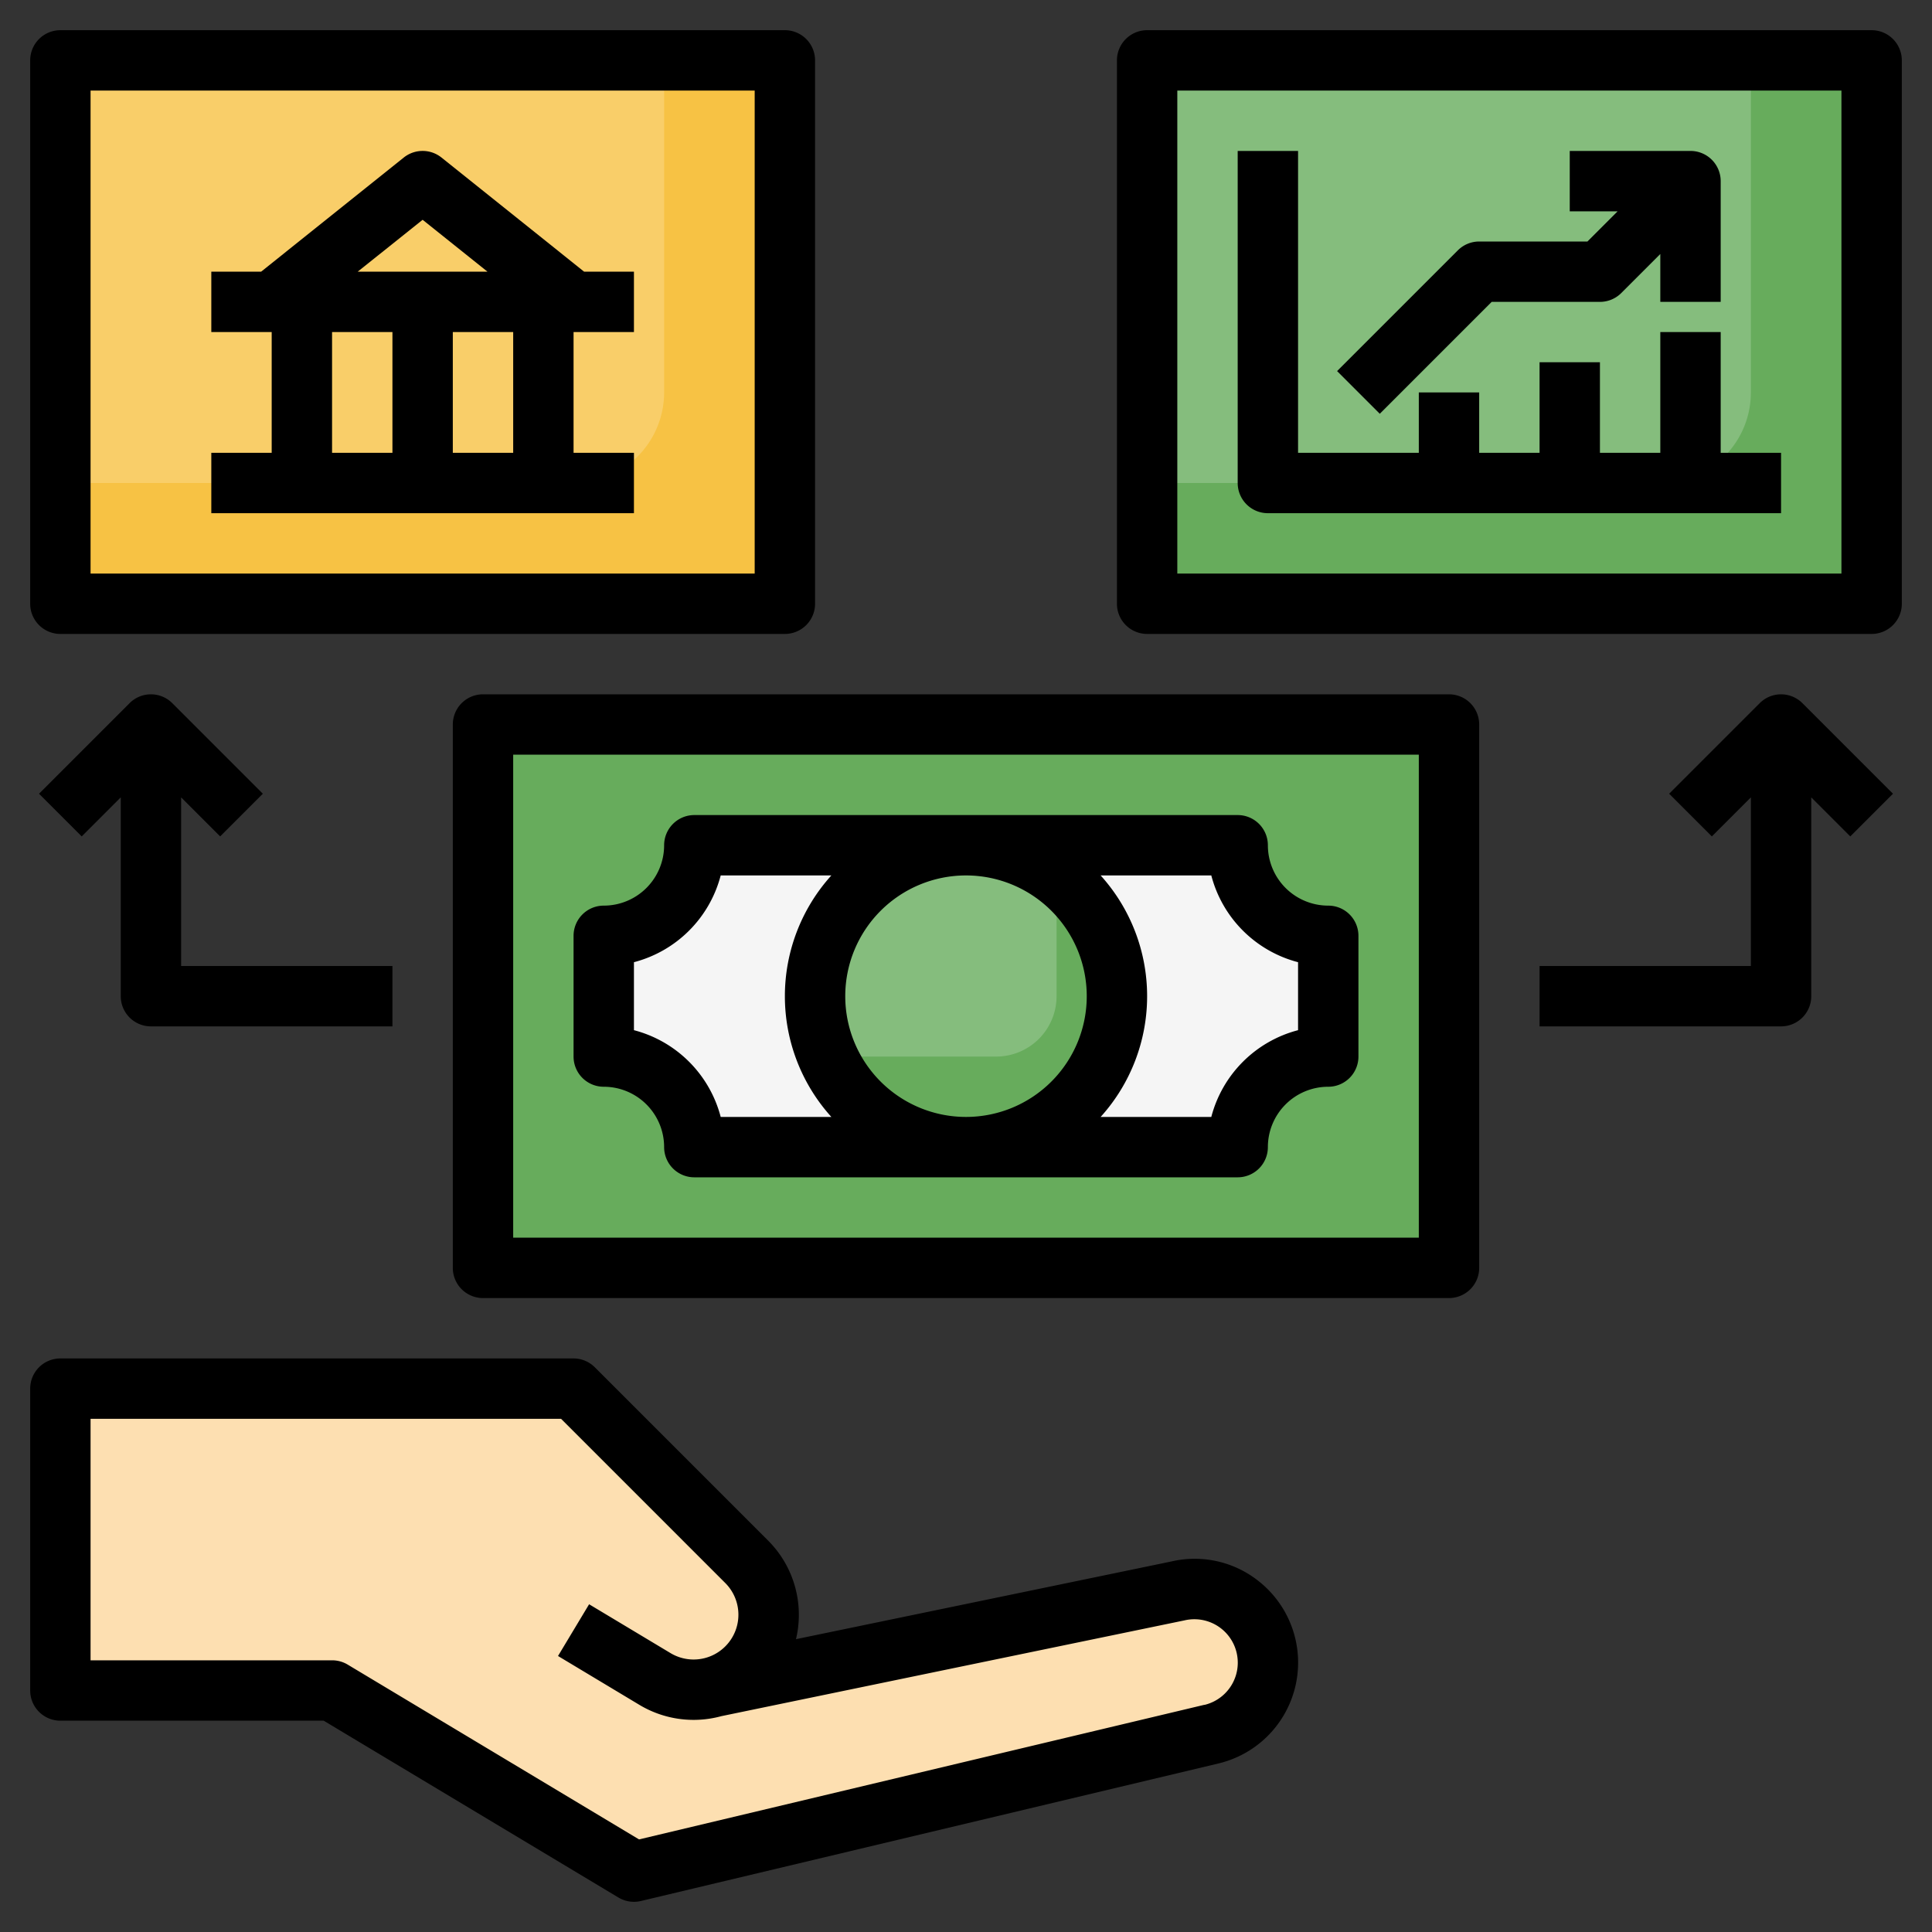 <svg id="Layer_3" height="512" viewBox="0 0 64 64" width="512" xmlns="http://www.w3.org/2000/svg" data-name="Layer 3"><rect x="0" y="0" width="64" height="64" fill="#333333" stroke="none"/><path d="m2 2h24v18h-24z" fill="#f7c244"/><path d="m2 2v14h17a3 3 0 0 0 3-3v-11z" fill="#f9ce69"/><path d="m38 2h24v18h-24z" fill="#67ac5c"/><path d="m38 2v14h17a3 3 0 0 0 3-3v-11z" fill="#85bd7d"/><path d="m16 24h32v18h-32z" fill="#67ac5c"/><path d="m23 38a3 3 0 0 0 -3-3v-4a3 3 0 0 0 3-3h18a3 3 0 0 0 3 3v4a3 3 0 0 0 -3 3z" fill="#f5f5f5"/><circle cx="32" cy="33" fill="#67ac5c" r="5"/><path d="m39.006 52.7-15.351 3.179a2.469 2.469 0 0 0 1.545-1.279 2.482 2.482 0 0 0 -.465-2.867l-5.735-5.733h-17v10h9l10 6 19.128-4.554a2.436 2.436 0 0 0 -1.122-4.746z" fill="#fddfb1"/><path d="m32 28a4.991 4.991 0 0 0 -4.578 7h5.578a2 2 0 0 0 2-2v-3.977a4.956 4.956 0 0 0 -3-1.023z" fill="#85bd7d"/><path d="m48 23h-32a1 1 0 0 0 -1 1v18a1 1 0 0 0 1 1h32a1 1 0 0 0 1-1v-18a1 1 0 0 0 -1-1zm-1 18h-30v-16h30z"/><path d="m20 36a2 2 0 0 1 2 2 1 1 0 0 0 1 1h18a1 1 0 0 0 1-1 2 2 0 0 1 2-2 1 1 0 0 0 1-1v-4a1 1 0 0 0 -1-1 2 2 0 0 1 -2-2 1 1 0 0 0 -1-1h-18a1 1 0 0 0 -1 1 2 2 0 0 1 -2 2 1 1 0 0 0 -1 1v4a1 1 0 0 0 1 1zm8-3a4 4 0 1 1 4 4 4 4 0 0 1 -4-4zm15-1.126v2.252a4.016 4.016 0 0 0 -2.874 2.874h-3.666a5.965 5.965 0 0 0 0-8h3.666a4.016 4.016 0 0 0 2.874 2.874zm-22 0a4.016 4.016 0 0 0 2.874-2.874h3.666a5.965 5.965 0 0 0 0 8h-3.666a4.016 4.016 0 0 0 -2.874-2.874z"/><path d="m41.7 52.382a3.4 3.4 0 0 0 -2.894-.657l-12.438 2.575a3.477 3.477 0 0 0 -.927-3.27l-5.734-5.734a1 1 0 0 0 -.707-.296h-17a1 1 0 0 0 -1 1v10a1 1 0 0 0 1 1h8.723l9.762 5.857a1 1 0 0 0 .746.116l19.128-4.555a3.436 3.436 0 0 0 1.341-6.036zm-1.8 4.091-18.731 4.46-9.65-5.79a1 1 0 0 0 -.519-.143h-8v-8h15.586l5.441 5.441a1.484 1.484 0 0 1 -1.812 2.322l-2.7-1.62-1.03 1.714 2.7 1.621a3.488 3.488 0 0 0 2.711.372l15.338-3.172a1.436 1.436 0 0 1 .661 2.8z"/><path d="m62 1h-24a1 1 0 0 0 -1 1v18a1 1 0 0 0 1 1h24a1 1 0 0 0 1-1v-18a1 1 0 0 0 -1-1zm-1 18h-22v-16h22z"/><path d="m2 21h24a1 1 0 0 0 1-1v-18a1 1 0 0 0 -1-1h-24a1 1 0 0 0 -1 1v18a1 1 0 0 0 1 1zm1-18h22v16h-22z"/><path d="m49.414 10h3.586a1 1 0 0 0 .707-.293l1.293-1.293v1.586h2v-4a1 1 0 0 0 -1-1h-4v2h1.586l-1 1h-3.586a1 1 0 0 0 -.707.293l-4 4 1.414 1.414z"/><path d="m42 17h17v-2h-2v-4h-2v4h-2v-3h-2v3h-2v-2h-2v2h-4v-10h-2v11a1 1 0 0 0 1 1z"/><path d="m14.625 5.219a1 1 0 0 0 -1.25 0l-4.725 3.781h-1.65v2h2v4h-2v2h14v-2h-2v-4h2v-2h-1.65zm-.625 2.062 2.149 1.719h-4.3zm-3 3.719h2v4h-2zm6 4h-2v-4h2z"/><path d="m58.293 23.293-3 3 1.414 1.414 1.293-1.293v5.586h-7v2h8a1 1 0 0 0 1-1v-6.586l1.293 1.293 1.414-1.414-3-3a1 1 0 0 0 -1.414 0z"/><path d="m5 34h8v-2h-7v-5.586l1.293 1.293 1.414-1.414-3-3a1 1 0 0 0 -1.414 0l-3 3 1.414 1.414 1.293-1.293v6.586a1 1 0 0 0 1 1z"/></svg>